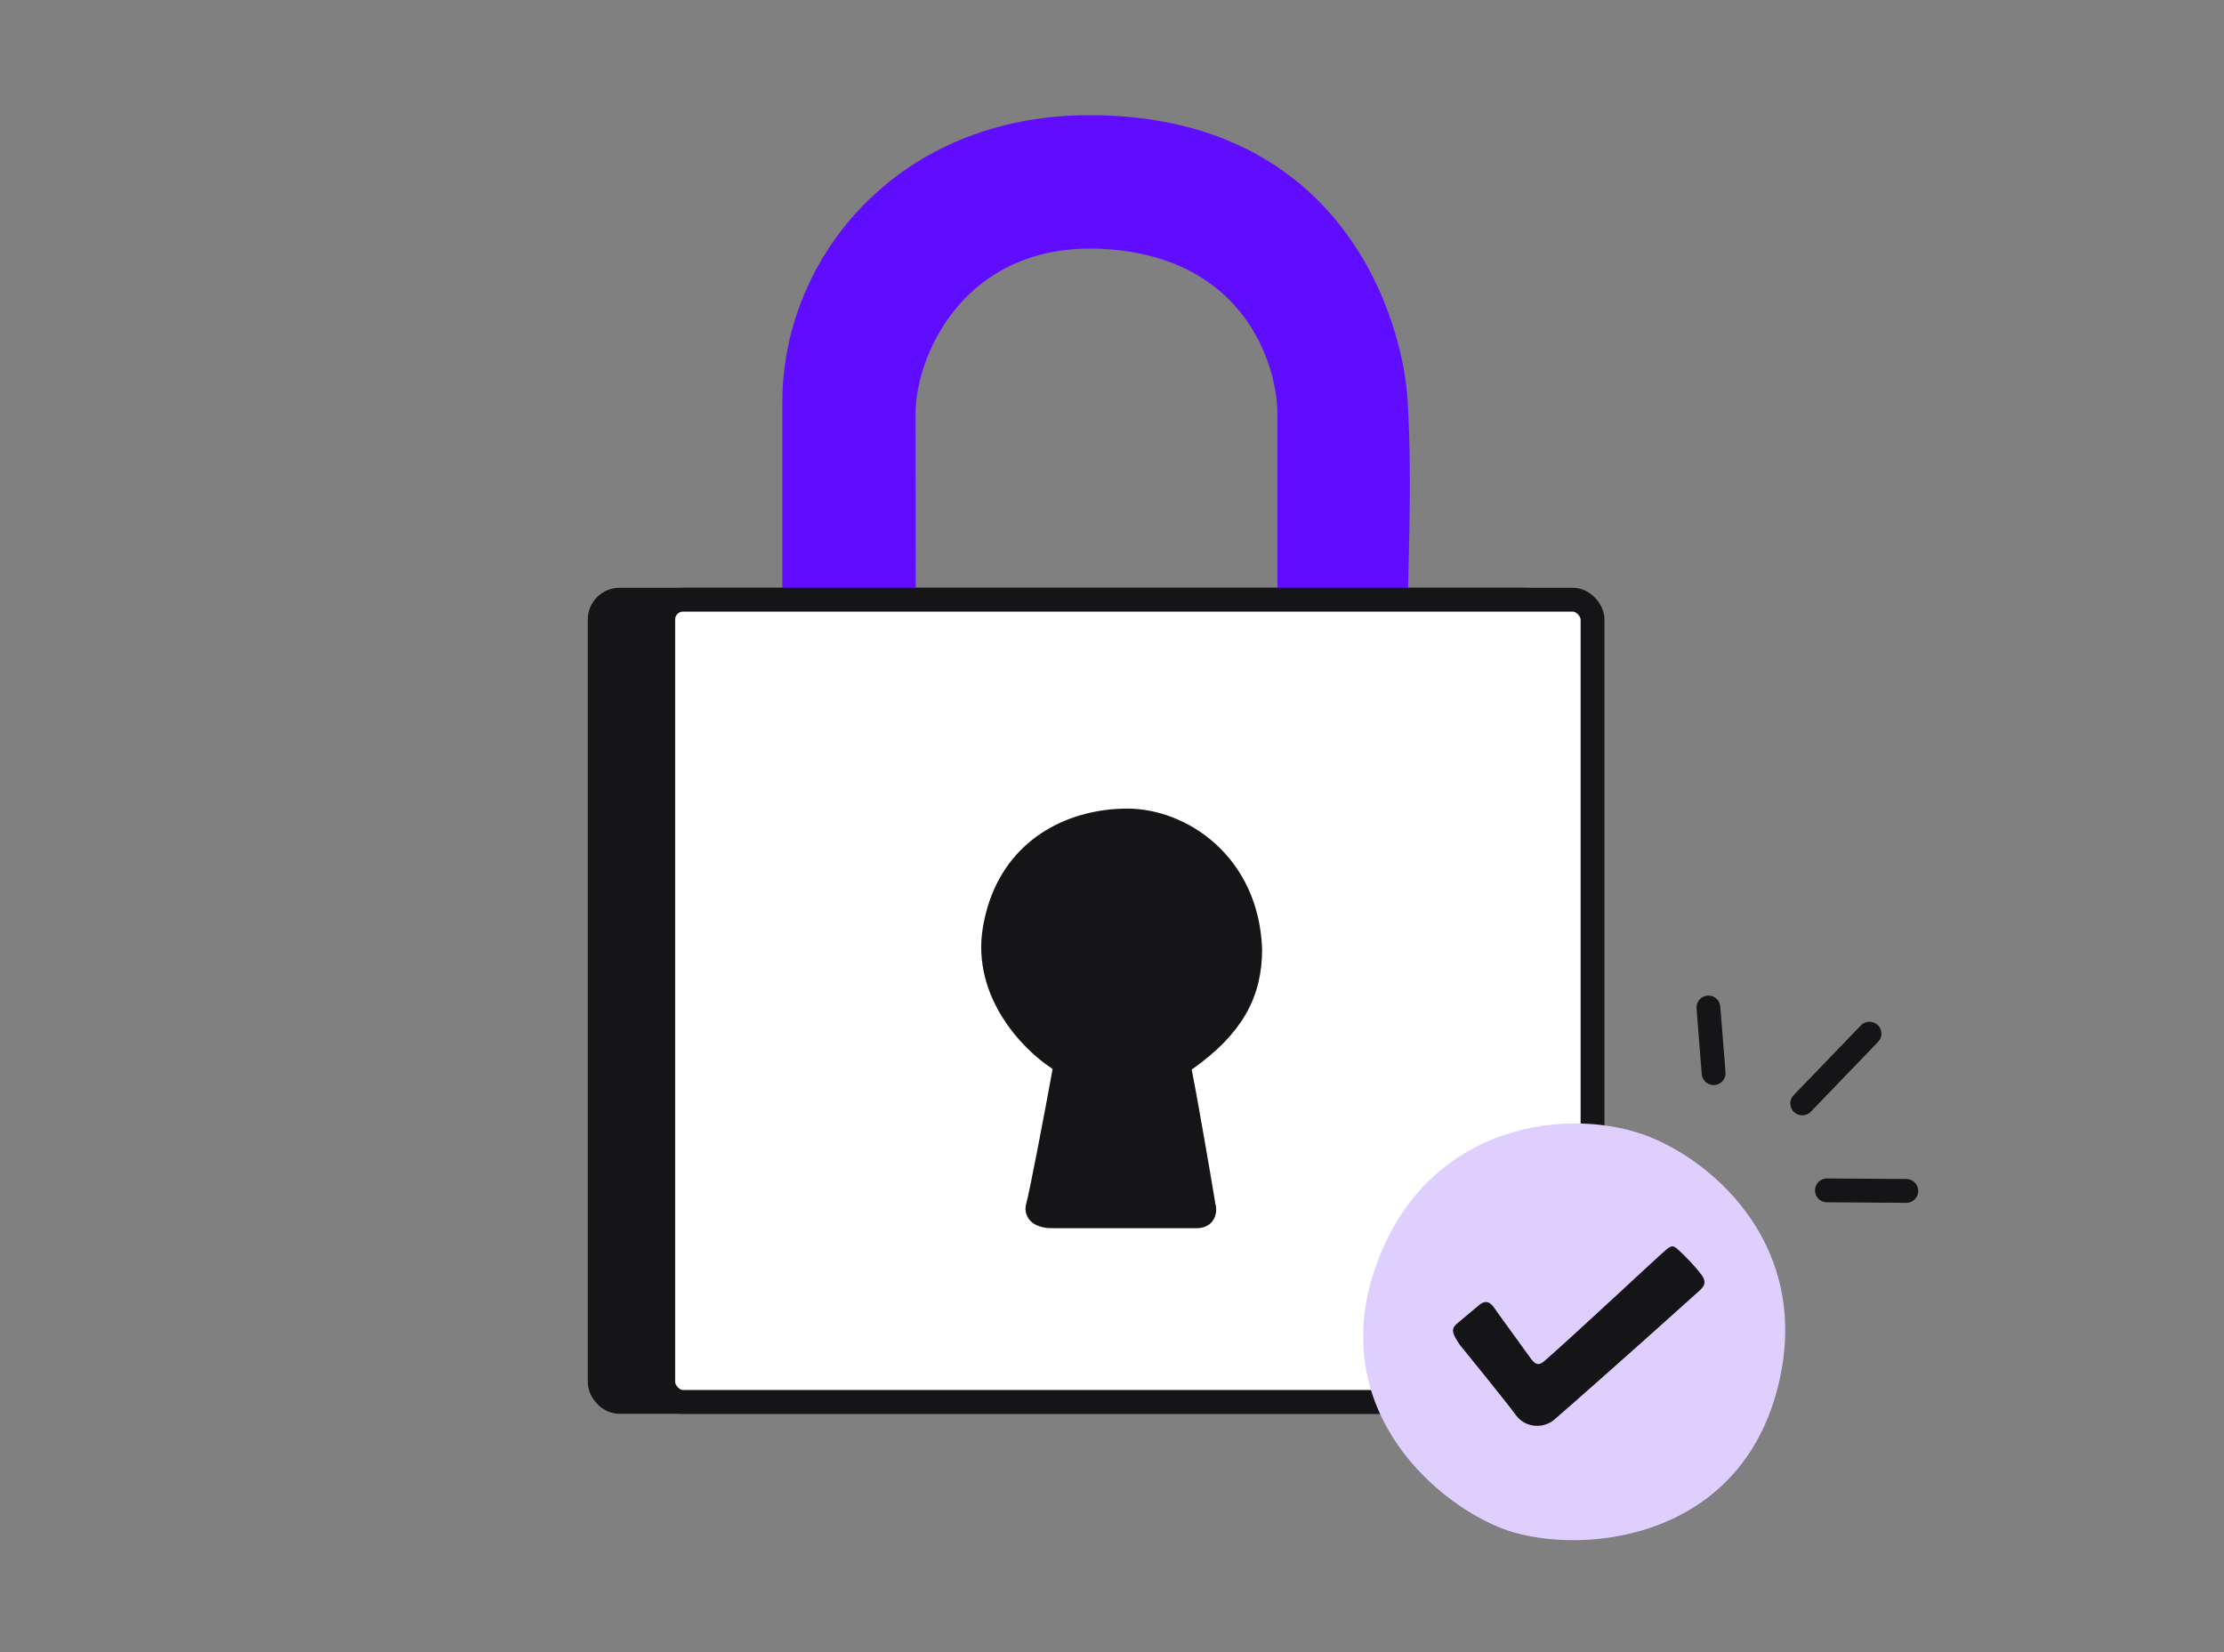 <?xml version="1.0" encoding="UTF-8"?> <svg xmlns="http://www.w3.org/2000/svg" width="140" height="104" viewBox="0 0 140 104" fill="none"><rect x="0" y="0" width="140" height="104" fill="#808080" stroke="none"/><rect x="37.75" y="37.75" width="59.5" height="50.5" rx="1.25" fill="#151417" stroke="#151417" stroke-width="1.5"></rect><path d="M50 25.28V40.771L56.881 41C56.914 36.789 56.881 28.316 56.881 26.116C56.881 21.512 60.861 13.715 70.841 15.05C79.234 16.174 81.195 23.047 81.162 26.116V40.021H87.847C87.847 36.006 88.179 30.723 87.864 25.28C87.592 20.578 84.123 8 68.579 8C56.881 8 50 16.698 50 25.28Z" fill="#600DFF" stroke="#600DFF" stroke-width="1.5" stroke-linecap="round"></path><rect x="41.75" y="37.75" width="58.5" height="50.5" rx="1.25" fill="white" stroke="#151417" stroke-width="1.5"></rect><path d="M66.582 66.597C64.98 65.559 61.943 62.487 62.612 58.501C63.346 54.124 66.499 52.15 69.663 51.736C70.1 51.678 70.538 51.651 70.969 51.651C74.312 51.651 78.491 54.349 78.7 59.747C78.7 62.558 77.538 64.623 74.612 66.699C74.404 66.837 74.149 66.935 74.312 67.635C74.431 68.147 75.357 73.379 75.775 75.939C75.844 76.147 75.858 76.562 75.357 76.562H73.821H66.164C65.815 76.562 65.161 76.437 65.328 75.939C65.495 75.441 66.512 70.126 66.999 67.428C67.074 67.013 66.916 66.833 66.582 66.597Z" fill="#151417"></path><path d="M69.663 51.736C66.499 52.15 63.346 54.124 62.612 58.501C61.943 62.487 64.98 65.559 66.582 66.597C66.916 66.833 67.074 67.013 66.999 67.428C66.512 70.126 65.495 75.441 65.328 75.939C65.161 76.437 65.815 76.562 66.164 76.562C68.205 76.562 71.771 76.562 73.821 76.562M69.663 51.736C70.1 51.678 70.538 51.651 70.969 51.651C74.312 51.651 78.491 54.349 78.7 59.747C78.7 62.558 77.538 64.623 74.612 66.699C74.404 66.837 74.149 66.935 74.312 67.635C74.431 68.147 75.357 73.379 75.775 75.939C75.844 76.147 75.858 76.562 75.357 76.562C75.214 76.562 74.638 76.562 73.821 76.562M69.663 51.736C72.004 52.239 76.59 54.483 76.59 59.429C76.59 63.231 74.612 64.888 72.746 66.39C72.416 66.597 72.26 66.7 72.312 67.166C72.364 67.633 73.31 73.657 73.821 76.562" stroke="#151417" stroke-width="1.5" stroke-linecap="round"></path><path d="M112.011 86.913C113.898 78.554 108.109 73.304 103.908 71.593C98.981 69.587 89.993 70.585 86.703 79.446C83.412 88.306 89.958 94.344 94.41 96.16C98.862 97.975 109.652 97.361 112.011 86.913Z" fill="#DFCFFF"></path><path d="M95.418 89.073C94.821 88.248 91.879 84.636 91.879 84.636C91.453 83.979 91.282 83.685 91.738 83.303L93.105 82.157C93.719 81.643 94.01 82.269 94.272 82.63L96.365 85.52C96.717 86.005 96.943 85.92 97.271 85.632C99.563 83.614 104.324 79.138 104.87 78.68C105.29 78.329 105.363 78.412 105.776 78.792C106.051 79.045 106.705 79.696 107.124 80.274C107.543 80.852 107.125 81.114 106.662 81.532C103.673 84.231 98.516 88.799 97.832 89.372C97.149 89.945 96.016 89.898 95.418 89.073Z" fill="#151417"></path><path d="M115.006 74.933L120 74.967M113.451 69.459L117.683 65.068M107.872 67.553L107.544 63.421" stroke="#151417" stroke-width="1.5" stroke-linecap="round"></path></svg> 